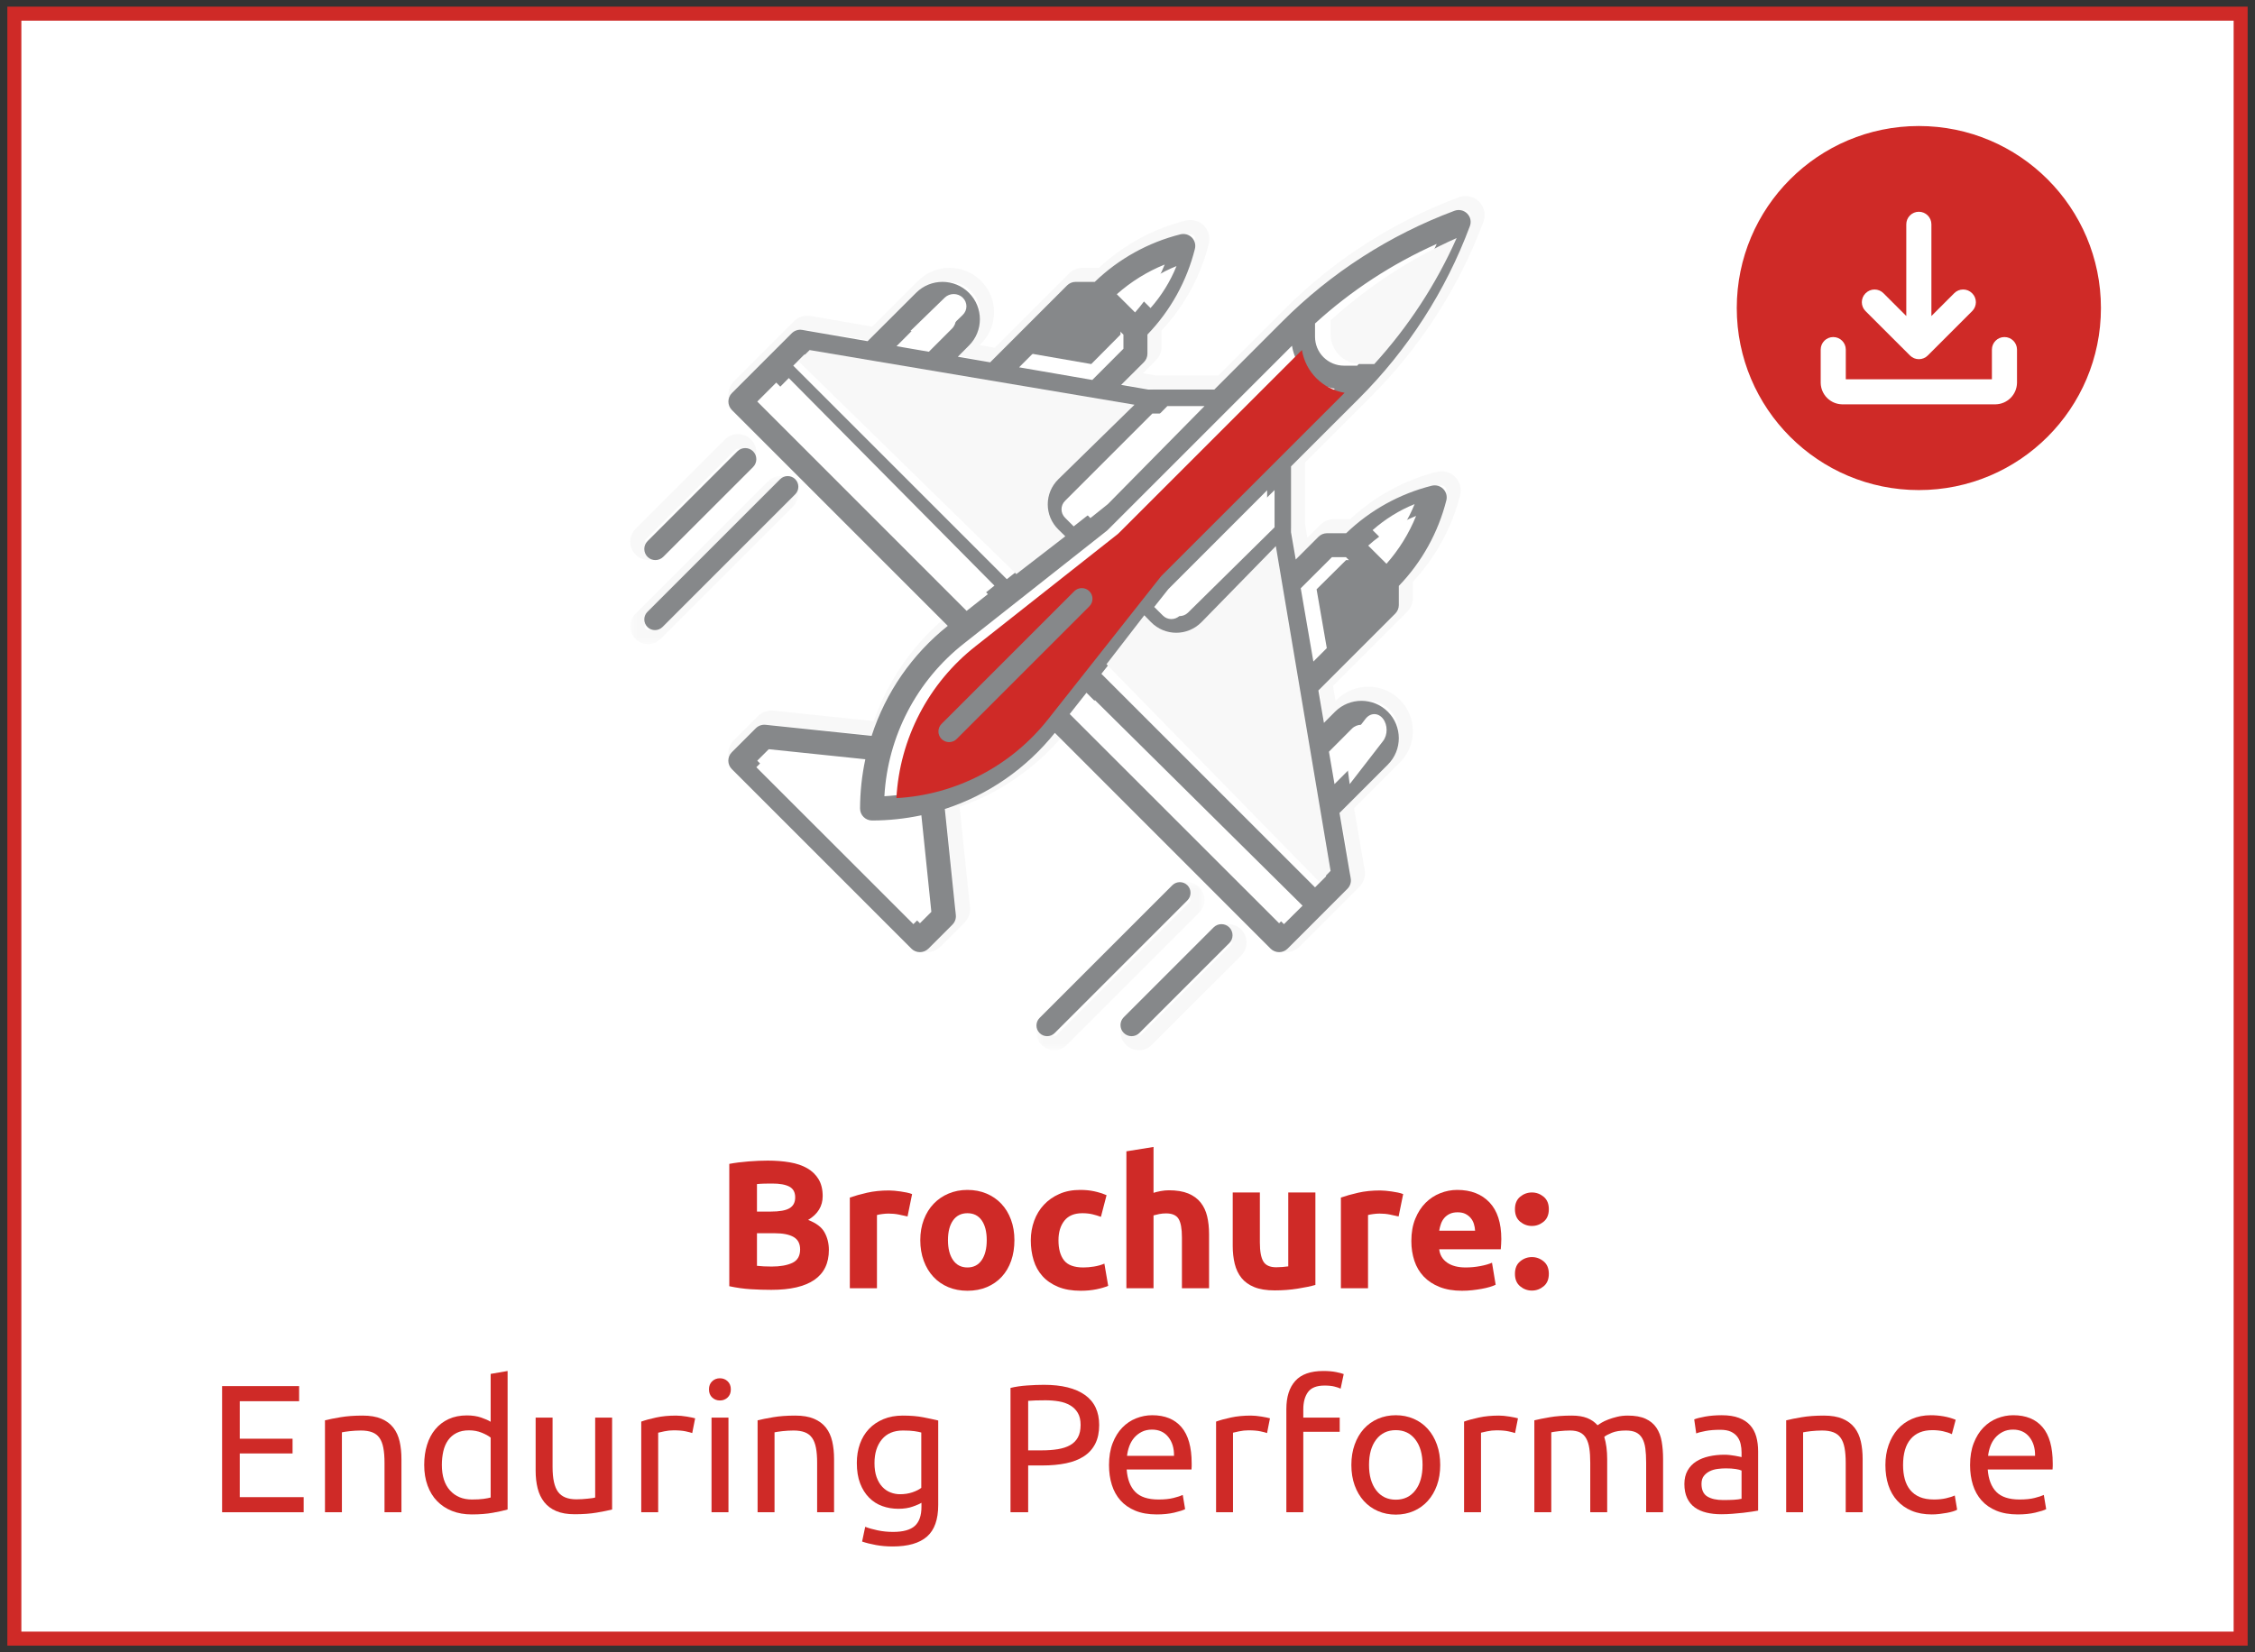 <?xml version="1.0" encoding="UTF-8"?>
<svg width="161px" height="118px" viewBox="0 0 161 118" version="1.1" xmlns="http://www.w3.org/2000/svg" xmlns:xlink="http://www.w3.org/1999/xlink">
    <rect x="0" y="0" width="161" height="118" fill="#333333" stroke="none"/>
    <title>ui08</title>
    <defs>
        <polygon id="path-1" points="0 0 12 0 12 12 0 12"></polygon>
        <polygon id="path-3" points="0 0 12 0 12 12 0 12"></polygon>
    </defs>
    <g id="web" stroke="none" stroke-width="1" fill="none" fill-rule="evenodd">
        <g id="ui08" transform="translate(1.525, 1.475)">
            <rect id="矩形copy-7copycopy-3copy" stroke="#CF2A27" fill="#FFFFFF" x="-0.5" y="-0.5" width="158.95" height="116.05"></rect>
            <g id="Brochure:-Enduring-P" transform="translate(14.332, 80.437)" fill="#CF2A27" fill-rule="nonzero">
                <path d="M39.215,10.205 C38.721,10.205 38.229,10.19 37.739,10.159 C37.249,10.129 36.74,10.058 36.212,9.945 L36.212,1.209 C36.627,1.131 37.083,1.073 37.577,1.034 C38.071,0.995 38.53,0.975 38.955,0.975 C39.526,0.975 40.053,1.016 40.534,1.099 C41.015,1.181 41.429,1.322 41.776,1.521 C42.122,1.72 42.393,1.982 42.588,2.308 C42.783,2.632 42.88,3.033 42.88,3.51 C42.88,4.229 42.534,4.797 41.84,5.213 C42.413,5.43 42.803,5.724 43.011,6.097 C43.218,6.47 43.322,6.89 43.322,7.358 C43.322,8.303 42.978,9.013 42.289,9.49 C41.6,9.967 40.575,10.205 39.215,10.205 Z M38.188,6.162 L38.188,8.489 C38.335,8.506 38.495,8.519 38.669,8.528 C38.842,8.537 39.032,8.541 39.24,8.541 C39.847,8.541 40.337,8.454 40.709,8.281 C41.082,8.108 41.269,7.787 41.269,7.319 C41.269,6.903 41.112,6.606 40.8,6.428 C40.489,6.251 40.042,6.162 39.462,6.162 L38.188,6.162 Z M38.188,4.615 L39.175,4.615 C39.8,4.615 40.246,4.535 40.514,4.375 C40.783,4.214 40.917,3.956 40.917,3.601 C40.917,3.237 40.779,2.981 40.502,2.834 C40.224,2.687 39.817,2.613 39.279,2.613 C39.106,2.613 38.92,2.615 38.721,2.619 C38.521,2.624 38.343,2.635 38.188,2.652 L38.188,4.615 Z" id="形狀"></path>
                <path d="M48.938,4.966 C48.765,4.923 48.562,4.877 48.328,4.83 C48.093,4.782 47.842,4.758 47.574,4.758 C47.452,4.758 47.307,4.769 47.138,4.79 C46.969,4.812 46.841,4.836 46.755,4.862 L46.755,10.088 L44.818,10.088 L44.818,3.614 C45.164,3.493 45.574,3.378 46.046,3.269 C46.518,3.161 47.045,3.107 47.626,3.107 C47.73,3.107 47.855,3.114 48.002,3.127 C48.15,3.139 48.297,3.157 48.444,3.179 C48.592,3.2 48.739,3.226 48.886,3.256 C49.034,3.287 49.16,3.324 49.264,3.367 L48.938,4.966 Z" id="路徑"></path>
                <path d="M56.569,6.656 C56.569,7.193 56.492,7.685 56.336,8.132 C56.179,8.578 55.954,8.959 55.66,9.275 C55.365,9.592 55.012,9.837 54.6,10.01 C54.188,10.183 53.727,10.27 53.215,10.27 C52.713,10.27 52.256,10.183 51.844,10.01 C51.432,9.837 51.079,9.592 50.785,9.275 C50.49,8.959 50.26,8.578 50.096,8.132 C49.931,7.685 49.849,7.193 49.849,6.656 C49.849,6.119 49.933,5.629 50.102,5.187 C50.271,4.745 50.505,4.368 50.804,4.056 C51.103,3.744 51.458,3.501 51.87,3.328 C52.282,3.155 52.73,3.068 53.215,3.068 C53.709,3.068 54.162,3.155 54.574,3.328 C54.986,3.501 55.339,3.744 55.633,4.056 C55.928,4.368 56.158,4.745 56.322,5.187 C56.487,5.629 56.569,6.119 56.569,6.656 Z M54.593,6.656 C54.593,6.058 54.474,5.588 54.236,5.245 C53.998,4.903 53.657,4.732 53.215,4.732 C52.773,4.732 52.431,4.903 52.188,5.245 C51.946,5.588 51.825,6.058 51.825,6.656 C51.825,7.254 51.946,7.729 52.188,8.079 C52.431,8.431 52.773,8.606 53.215,8.606 C53.657,8.606 53.998,8.431 54.236,8.079 C54.474,7.729 54.593,7.254 54.593,6.656 Z" id="形狀"></path>
                <path d="M57.739,6.669 C57.739,6.175 57.82,5.709 57.98,5.271 C58.14,4.834 58.372,4.452 58.675,4.128 C58.979,3.803 59.347,3.545 59.781,3.354 C60.214,3.163 60.708,3.068 61.263,3.068 C61.627,3.068 61.96,3.1 62.264,3.166 C62.567,3.231 62.861,3.324 63.148,3.445 L62.745,4.992 C62.562,4.923 62.363,4.862 62.147,4.81 C61.93,4.758 61.687,4.732 61.419,4.732 C60.846,4.732 60.42,4.91 60.138,5.265 C59.856,5.62 59.715,6.088 59.715,6.669 C59.715,7.284 59.848,7.761 60.112,8.099 C60.376,8.437 60.838,8.606 61.496,8.606 C61.73,8.606 61.982,8.584 62.251,8.541 C62.519,8.498 62.766,8.428 62.992,8.333 L63.264,9.919 C63.039,10.014 62.758,10.097 62.419,10.166 C62.081,10.235 61.709,10.27 61.301,10.27 C60.678,10.27 60.14,10.177 59.69,9.991 C59.239,9.804 58.868,9.551 58.578,9.23 C58.288,8.909 58.075,8.53 57.941,8.092 C57.807,7.655 57.739,7.18 57.739,6.669 Z" id="路徑"></path>
                <path d="M64.564,10.088 L64.564,0.312 L66.501,0 L66.501,3.276 C66.632,3.233 66.798,3.192 67.002,3.152 C67.206,3.114 67.403,3.094 67.594,3.094 C68.148,3.094 68.61,3.17 68.978,3.321 C69.346,3.473 69.641,3.688 69.862,3.965 C70.083,4.242 70.239,4.572 70.33,4.953 C70.421,5.334 70.466,5.759 70.466,6.227 L70.466,10.088 L68.529,10.088 L68.529,6.461 C68.529,5.837 68.449,5.395 68.289,5.135 C68.129,4.875 67.832,4.745 67.398,4.745 C67.225,4.745 67.063,4.76 66.911,4.79 C66.759,4.821 66.623,4.853 66.501,4.888 L66.501,10.088 L64.564,10.088 Z" id="路徑"></path>
                <path d="M78.058,9.854 C77.729,9.949 77.305,10.038 76.784,10.12 C76.264,10.203 75.719,10.244 75.147,10.244 C74.566,10.244 74.083,10.166 73.697,10.01 C73.311,9.854 73.006,9.635 72.781,9.354 C72.555,9.072 72.395,8.736 72.299,8.346 C72.204,7.956 72.156,7.527 72.156,7.059 L72.156,3.25 L74.094,3.25 L74.094,6.825 C74.094,7.449 74.176,7.9 74.341,8.177 C74.505,8.454 74.813,8.593 75.263,8.593 C75.402,8.593 75.549,8.586 75.706,8.573 C75.862,8.56 76,8.545 76.121,8.528 L76.121,3.25 L78.058,3.25 L78.058,9.854 Z" id="路徑"></path>
                <path d="M83.999,4.966 C83.826,4.923 83.623,4.877 83.388,4.83 C83.154,4.782 82.903,4.758 82.635,4.758 C82.513,4.758 82.368,4.769 82.199,4.79 C82.03,4.812 81.902,4.836 81.816,4.862 L81.816,10.088 L79.879,10.088 L79.879,3.614 C80.225,3.493 80.635,3.378 81.107,3.269 C81.579,3.161 82.106,3.107 82.686,3.107 C82.79,3.107 82.916,3.114 83.064,3.127 C83.211,3.139 83.358,3.157 83.505,3.179 C83.653,3.2 83.8,3.226 83.948,3.256 C84.095,3.287 84.221,3.324 84.325,3.367 L83.999,4.966 Z" id="路徑"></path>
                <path d="M84.909,6.721 C84.909,6.114 85.003,5.583 85.189,5.128 C85.375,4.673 85.62,4.294 85.924,3.991 C86.227,3.688 86.576,3.458 86.97,3.302 C87.364,3.146 87.769,3.068 88.186,3.068 C89.156,3.068 89.923,3.365 90.487,3.958 C91.05,4.552 91.332,5.425 91.332,6.578 C91.332,6.691 91.327,6.814 91.319,6.949 C91.31,7.083 91.301,7.202 91.293,7.306 L86.898,7.306 C86.942,7.705 87.128,8.021 87.457,8.255 C87.787,8.489 88.229,8.606 88.784,8.606 C89.139,8.606 89.488,8.573 89.83,8.508 C90.172,8.444 90.452,8.363 90.668,8.268 L90.928,9.841 C90.825,9.893 90.686,9.945 90.513,9.997 C90.339,10.049 90.146,10.095 89.934,10.133 C89.722,10.172 89.494,10.205 89.251,10.231 C89.009,10.257 88.766,10.27 88.523,10.27 C87.908,10.27 87.373,10.179 86.918,9.997 C86.463,9.815 86.086,9.566 85.787,9.249 C85.488,8.933 85.267,8.558 85.124,8.125 C84.981,7.692 84.909,7.224 84.909,6.721 Z M89.46,5.98 C89.451,5.815 89.423,5.655 89.375,5.499 C89.327,5.343 89.254,5.204 89.154,5.083 C89.054,4.962 88.929,4.862 88.777,4.784 C88.625,4.706 88.437,4.667 88.212,4.667 C87.995,4.667 87.808,4.704 87.653,4.777 C87.496,4.851 87.367,4.949 87.263,5.07 C87.159,5.191 87.078,5.332 87.022,5.492 C86.966,5.653 86.924,5.815 86.898,5.98 L89.46,5.98 Z" id="形狀"></path>
                <path d="M94.725,4.446 C94.725,4.836 94.601,5.133 94.354,5.337 C94.107,5.54 93.828,5.642 93.516,5.642 C93.204,5.642 92.924,5.54 92.677,5.337 C92.43,5.133 92.306,4.836 92.306,4.446 C92.306,4.056 92.43,3.759 92.677,3.555 C92.924,3.352 93.204,3.25 93.516,3.25 C93.828,3.25 94.107,3.352 94.354,3.555 C94.601,3.759 94.725,4.056 94.725,4.446 Z M94.725,9.061 C94.725,9.451 94.601,9.748 94.354,9.951 C94.107,10.155 93.828,10.257 93.516,10.257 C93.204,10.257 92.924,10.155 92.677,9.951 C92.43,9.748 92.306,9.451 92.306,9.061 C92.306,8.671 92.43,8.374 92.677,8.171 C92.924,7.967 93.204,7.865 93.516,7.865 C93.828,7.865 94.107,7.967 94.354,8.171 C94.601,8.374 94.725,8.671 94.725,9.061 Z" id="形狀"></path>
                <polygon id="路徑" points="0 26.088 0 17.079 5.499 17.079 5.499 18.158 1.261 18.158 1.261 20.836 5.031 20.836 5.031 21.889 1.261 21.889 1.261 25.009 5.824 25.009 5.824 26.088"></polygon>
                <path d="M7.345,19.523 C7.622,19.454 7.991,19.38 8.45,19.302 C8.909,19.224 9.438,19.185 10.036,19.185 C10.573,19.185 11.02,19.261 11.375,19.413 C11.73,19.564 12.014,19.776 12.226,20.049 C12.439,20.323 12.588,20.65 12.675,21.031 C12.762,21.412 12.805,21.833 12.805,22.292 L12.805,26.088 L11.596,26.088 L11.596,22.552 C11.596,22.136 11.568,21.781 11.511,21.486 C11.455,21.191 11.362,20.953 11.232,20.771 C11.102,20.589 10.929,20.457 10.712,20.375 C10.495,20.292 10.227,20.251 9.906,20.251 C9.776,20.251 9.642,20.255 9.503,20.264 C9.364,20.273 9.232,20.284 9.107,20.297 C8.981,20.309 8.868,20.325 8.768,20.342 C8.669,20.359 8.597,20.372 8.554,20.381 L8.554,26.088 L7.345,26.088 L7.345,19.523 Z" id="路徑"></path>
                <path d="M19.175,20.758 C19.028,20.637 18.815,20.52 18.538,20.407 C18.261,20.294 17.957,20.238 17.628,20.238 C17.281,20.238 16.985,20.301 16.738,20.427 C16.491,20.552 16.289,20.726 16.133,20.947 C15.977,21.168 15.864,21.43 15.795,21.733 C15.726,22.036 15.691,22.361 15.691,22.708 C15.691,23.497 15.886,24.105 16.276,24.535 C16.666,24.963 17.186,25.178 17.836,25.178 C18.165,25.178 18.441,25.163 18.662,25.133 C18.883,25.102 19.054,25.07 19.175,25.035 L19.175,20.758 Z M19.175,16.208 L20.384,16 L20.384,25.893 C20.107,25.971 19.751,26.049 19.318,26.127 C18.885,26.205 18.386,26.244 17.823,26.244 C17.303,26.244 16.835,26.162 16.419,25.997 C16.003,25.832 15.648,25.598 15.353,25.295 C15.058,24.992 14.831,24.621 14.671,24.183 C14.51,23.746 14.43,23.254 14.43,22.708 C14.43,22.188 14.497,21.711 14.632,21.278 C14.766,20.845 14.963,20.472 15.223,20.16 C15.483,19.848 15.802,19.605 16.178,19.432 C16.555,19.259 16.987,19.172 17.472,19.172 C17.862,19.172 18.206,19.224 18.506,19.328 C18.805,19.432 19.028,19.532 19.175,19.627 L19.175,16.208 Z" id="形狀"></path>
                <path d="M27.846,25.893 C27.569,25.962 27.203,26.036 26.747,26.114 C26.293,26.192 25.766,26.231 25.168,26.231 C24.648,26.231 24.21,26.155 23.855,26.003 C23.5,25.852 23.214,25.637 22.997,25.36 C22.78,25.083 22.624,24.756 22.529,24.378 C22.434,24.002 22.386,23.583 22.386,23.124 L22.386,19.328 L23.595,19.328 L23.595,22.864 C23.595,23.687 23.725,24.277 23.985,24.632 C24.245,24.987 24.683,25.165 25.298,25.165 C25.428,25.165 25.562,25.161 25.701,25.152 C25.84,25.143 25.97,25.133 26.091,25.119 C26.212,25.107 26.323,25.093 26.422,25.081 C26.522,25.067 26.594,25.052 26.637,25.035 L26.637,19.328 L27.846,19.328 L27.846,25.893 Z" id="路徑"></path>
                <path d="M32.422,19.185 C32.526,19.185 32.645,19.192 32.779,19.204 C32.914,19.218 33.046,19.235 33.176,19.256 C33.306,19.278 33.425,19.3 33.533,19.322 C33.642,19.343 33.722,19.363 33.774,19.38 L33.566,20.433 C33.471,20.398 33.312,20.357 33.092,20.309 C32.87,20.262 32.587,20.238 32.24,20.238 C32.015,20.238 31.791,20.262 31.57,20.309 C31.349,20.357 31.204,20.39 31.135,20.407 L31.135,26.088 L29.926,26.088 L29.926,19.614 C30.212,19.51 30.567,19.413 30.992,19.322 C31.417,19.23 31.893,19.185 32.422,19.185 Z" id="路徑"></path>
                <path d="M36.153,26.088 L34.944,26.088 L34.944,19.328 L36.153,19.328 L36.153,26.088 Z M35.542,18.106 C35.325,18.106 35.141,18.035 34.989,17.892 C34.838,17.748 34.762,17.556 34.762,17.313 C34.762,17.07 34.838,16.878 34.989,16.735 C35.141,16.591 35.325,16.52 35.542,16.52 C35.759,16.52 35.943,16.591 36.094,16.735 C36.246,16.878 36.322,17.07 36.322,17.313 C36.322,17.556 36.246,17.748 36.094,17.892 C35.943,18.035 35.759,18.106 35.542,18.106 Z" id="形狀"></path>
                <path d="M38.233,19.523 C38.51,19.454 38.879,19.38 39.338,19.302 C39.797,19.224 40.326,19.185 40.924,19.185 C41.461,19.185 41.908,19.261 42.263,19.413 C42.618,19.564 42.902,19.776 43.114,20.049 C43.327,20.323 43.476,20.65 43.563,21.031 C43.65,21.412 43.693,21.833 43.693,22.292 L43.693,26.088 L42.484,26.088 L42.484,22.552 C42.484,22.136 42.456,21.781 42.4,21.486 C42.343,21.191 42.25,20.953 42.12,20.771 C41.99,20.589 41.817,20.457 41.6,20.375 C41.383,20.292 41.115,20.251 40.794,20.251 C40.664,20.251 40.53,20.255 40.391,20.264 C40.252,20.273 40.12,20.284 39.995,20.297 C39.869,20.309 39.756,20.325 39.657,20.342 C39.557,20.359 39.485,20.372 39.442,20.381 L39.442,26.088 L38.233,26.088 L38.233,19.523 Z" id="路徑"></path>
                <path d="M49.933,25.412 C49.829,25.481 49.627,25.57 49.328,25.678 C49.029,25.787 48.681,25.841 48.282,25.841 C47.875,25.841 47.491,25.776 47.132,25.646 C46.772,25.516 46.458,25.314 46.189,25.041 C45.92,24.768 45.708,24.428 45.552,24.021 C45.396,23.614 45.318,23.128 45.318,22.565 C45.318,22.071 45.392,21.618 45.539,21.206 C45.686,20.795 45.901,20.439 46.182,20.14 C46.464,19.841 46.809,19.608 47.216,19.439 C47.623,19.27 48.083,19.185 48.594,19.185 C49.157,19.185 49.649,19.226 50.069,19.308 C50.49,19.391 50.843,19.467 51.129,19.536 L51.129,25.568 C51.129,26.608 50.86,27.362 50.323,27.83 C49.786,28.298 48.971,28.532 47.879,28.532 C47.454,28.532 47.053,28.497 46.676,28.428 C46.3,28.359 45.972,28.276 45.695,28.181 L45.916,27.128 C46.159,27.223 46.456,27.308 46.806,27.381 C47.157,27.455 47.524,27.492 47.905,27.492 C48.624,27.492 49.142,27.349 49.459,27.063 C49.775,26.777 49.933,26.322 49.933,25.698 L49.933,25.412 Z M49.92,20.394 C49.799,20.359 49.636,20.327 49.432,20.297 C49.229,20.266 48.954,20.251 48.607,20.251 C47.957,20.251 47.456,20.463 47.105,20.888 C46.755,21.313 46.579,21.876 46.579,22.578 C46.579,22.968 46.629,23.302 46.728,23.579 C46.828,23.856 46.962,24.086 47.132,24.268 C47.3,24.45 47.495,24.584 47.717,24.671 C47.938,24.758 48.165,24.801 48.399,24.801 C48.72,24.801 49.014,24.756 49.283,24.665 C49.552,24.573 49.764,24.467 49.92,24.346 L49.92,20.394 Z" id="形狀"></path>
                <path d="M58.682,16.988 C59.947,16.988 60.92,17.229 61.6,17.709 C62.281,18.191 62.621,18.908 62.621,19.861 C62.621,20.381 62.528,20.825 62.342,21.194 C62.155,21.562 61.886,21.861 61.535,22.09 C61.184,22.32 60.758,22.487 60.255,22.591 C59.752,22.695 59.185,22.747 58.552,22.747 L57.551,22.747 L57.551,26.088 L56.29,26.088 L56.29,17.209 C56.645,17.122 57.042,17.064 57.48,17.034 C57.917,17.003 58.318,16.988 58.682,16.988 Z M58.786,18.093 C58.249,18.093 57.837,18.106 57.551,18.132 L57.551,21.668 L58.5,21.668 C58.933,21.668 59.323,21.64 59.67,21.584 C60.017,21.527 60.309,21.432 60.547,21.297 C60.786,21.163 60.97,20.979 61.1,20.745 C61.23,20.511 61.295,20.212 61.295,19.848 C61.295,19.501 61.228,19.215 61.093,18.99 C60.959,18.765 60.777,18.585 60.547,18.451 C60.318,18.316 60.051,18.223 59.748,18.171 C59.445,18.119 59.124,18.093 58.786,18.093 Z" id="形狀"></path>
                <path d="M63.323,22.721 C63.323,22.123 63.41,21.601 63.583,21.154 C63.756,20.708 63.986,20.338 64.272,20.043 C64.558,19.748 64.887,19.527 65.26,19.38 C65.633,19.233 66.014,19.159 66.404,19.159 C67.314,19.159 68.012,19.443 68.497,20.011 C68.982,20.578 69.225,21.443 69.225,22.604 C69.225,22.656 69.225,22.723 69.225,22.805 C69.225,22.888 69.221,22.964 69.212,23.033 L64.584,23.033 C64.636,23.735 64.84,24.268 65.195,24.632 C65.55,24.996 66.105,25.178 66.859,25.178 C67.284,25.178 67.641,25.141 67.931,25.067 C68.222,24.994 68.441,24.922 68.588,24.853 L68.757,25.867 C68.61,25.945 68.352,26.027 67.984,26.114 C67.615,26.201 67.197,26.244 66.729,26.244 C66.14,26.244 65.63,26.155 65.201,25.977 C64.772,25.8 64.419,25.555 64.142,25.243 C63.865,24.931 63.659,24.561 63.525,24.131 C63.39,23.703 63.323,23.232 63.323,22.721 Z M67.964,22.058 C67.973,21.512 67.836,21.064 67.555,20.712 C67.273,20.361 66.885,20.186 66.391,20.186 C66.114,20.186 65.869,20.24 65.656,20.349 C65.444,20.457 65.264,20.598 65.117,20.771 C64.97,20.944 64.855,21.144 64.772,21.369 C64.69,21.594 64.636,21.824 64.61,22.058 L67.964,22.058 Z" id="形狀"></path>
                <path d="M73.463,19.185 C73.567,19.185 73.686,19.192 73.82,19.204 C73.955,19.218 74.087,19.235 74.217,19.256 C74.347,19.278 74.466,19.3 74.575,19.322 C74.683,19.343 74.763,19.363 74.815,19.38 L74.607,20.433 C74.512,20.398 74.353,20.357 74.132,20.309 C73.912,20.262 73.628,20.238 73.281,20.238 C73.056,20.238 72.832,20.262 72.612,20.309 C72.391,20.357 72.245,20.39 72.176,20.407 L72.176,26.088 L70.967,26.088 L70.967,19.614 C71.253,19.51 71.608,19.413 72.033,19.322 C72.458,19.23 72.934,19.185 73.463,19.185 Z" id="路徑"></path>
                <path d="M78.624,16 C78.979,16 79.285,16.026 79.54,16.078 C79.796,16.13 79.976,16.178 80.08,16.221 L79.859,17.261 C79.755,17.209 79.608,17.159 79.417,17.111 C79.226,17.064 78.992,17.04 78.715,17.04 C78.152,17.04 77.757,17.194 77.532,17.502 C77.307,17.809 77.194,18.223 77.194,18.743 L77.194,19.328 L79.794,19.328 L79.794,20.342 L77.194,20.342 L77.194,26.088 L75.985,26.088 L75.985,18.717 C75.985,17.85 76.197,17.181 76.622,16.709 C77.047,16.236 77.714,16 78.624,16 Z" id="路徑"></path>
                <path d="M86.97,22.708 C86.97,23.245 86.892,23.731 86.736,24.164 C86.58,24.597 86.361,24.97 86.079,25.282 C85.798,25.594 85.462,25.834 85.072,26.003 C84.682,26.172 84.257,26.257 83.798,26.257 C83.339,26.257 82.914,26.172 82.524,26.003 C82.134,25.834 81.798,25.594 81.516,25.282 C81.235,24.97 81.016,24.597 80.86,24.164 C80.704,23.731 80.626,23.245 80.626,22.708 C80.626,22.179 80.704,21.696 80.86,21.259 C81.016,20.821 81.235,20.446 81.516,20.134 C81.798,19.822 82.134,19.581 82.524,19.413 C82.914,19.244 83.339,19.159 83.798,19.159 C84.257,19.159 84.682,19.244 85.072,19.413 C85.462,19.581 85.798,19.822 86.079,20.134 C86.361,20.446 86.58,20.821 86.736,21.259 C86.892,21.696 86.97,22.179 86.97,22.708 Z M85.709,22.708 C85.709,21.945 85.538,21.341 85.195,20.895 C84.853,20.448 84.387,20.225 83.798,20.225 C83.209,20.225 82.743,20.448 82.4,20.895 C82.058,21.341 81.887,21.945 81.887,22.708 C81.887,23.471 82.058,24.075 82.4,24.521 C82.743,24.968 83.209,25.191 83.798,25.191 C84.387,25.191 84.853,24.968 85.195,24.521 C85.538,24.075 85.709,23.471 85.709,22.708 Z" id="形狀"></path>
                <path d="M91.169,19.185 C91.273,19.185 91.392,19.192 91.526,19.204 C91.661,19.218 91.793,19.235 91.923,19.256 C92.053,19.278 92.172,19.3 92.281,19.322 C92.389,19.343 92.469,19.363 92.521,19.38 L92.313,20.433 C92.218,20.398 92.059,20.357 91.838,20.309 C91.618,20.262 91.334,20.238 90.987,20.238 C90.762,20.238 90.538,20.262 90.317,20.309 C90.097,20.357 89.951,20.39 89.882,20.407 L89.882,26.088 L88.673,26.088 L88.673,19.614 C88.959,19.51 89.314,19.413 89.739,19.322 C90.164,19.23 90.64,19.185 91.169,19.185 Z" id="路徑"></path>
                <path d="M93.691,19.523 C93.968,19.454 94.335,19.38 94.79,19.302 C95.245,19.224 95.771,19.185 96.369,19.185 C96.802,19.185 97.166,19.244 97.461,19.36 C97.756,19.477 98.003,19.649 98.202,19.874 C98.263,19.831 98.358,19.77 98.488,19.692 C98.618,19.614 98.778,19.538 98.969,19.465 C99.16,19.391 99.372,19.326 99.606,19.27 C99.84,19.213 100.091,19.185 100.36,19.185 C100.88,19.185 101.305,19.261 101.634,19.413 C101.963,19.564 102.221,19.779 102.407,20.056 C102.594,20.333 102.719,20.663 102.784,21.044 C102.85,21.425 102.882,21.841 102.882,22.292 L102.882,26.088 L101.673,26.088 L101.673,22.552 C101.673,22.153 101.653,21.811 101.615,21.525 C101.576,21.239 101.502,21.001 101.394,20.81 C101.285,20.619 101.138,20.479 100.951,20.387 C100.765,20.297 100.525,20.251 100.23,20.251 C99.823,20.251 99.487,20.305 99.222,20.413 C98.958,20.522 98.778,20.619 98.683,20.706 C98.752,20.931 98.804,21.178 98.839,21.447 C98.874,21.716 98.891,21.997 98.891,22.292 L98.891,26.088 L97.682,26.088 L97.682,22.552 C97.682,22.153 97.66,21.811 97.617,21.525 C97.574,21.239 97.498,21.001 97.389,20.81 C97.281,20.619 97.134,20.479 96.948,20.387 C96.761,20.297 96.525,20.251 96.239,20.251 C96.118,20.251 95.988,20.255 95.849,20.264 C95.71,20.273 95.578,20.284 95.453,20.297 C95.327,20.309 95.212,20.325 95.108,20.342 C95.004,20.359 94.935,20.372 94.9,20.381 L94.9,26.088 L93.691,26.088 L93.691,19.523 Z" id="路徑"></path>
                <path d="M107.172,25.217 C107.458,25.217 107.712,25.21 107.933,25.198 C108.153,25.184 108.338,25.161 108.485,25.126 L108.485,23.111 C108.398,23.068 108.257,23.031 108.062,23 C107.868,22.97 107.631,22.955 107.354,22.955 C107.172,22.955 106.979,22.968 106.775,22.994 C106.572,23.02 106.385,23.074 106.216,23.157 C106.047,23.239 105.907,23.352 105.794,23.494 C105.681,23.637 105.625,23.826 105.625,24.06 C105.625,24.493 105.764,24.794 106.041,24.963 C106.318,25.133 106.695,25.217 107.172,25.217 Z M107.068,19.159 C107.553,19.159 107.963,19.222 108.296,19.348 C108.63,19.473 108.899,19.651 109.103,19.881 C109.306,20.11 109.451,20.383 109.538,20.7 C109.625,21.016 109.668,21.365 109.668,21.746 L109.668,25.971 C109.564,25.988 109.419,26.012 109.233,26.043 C109.046,26.073 108.836,26.101 108.602,26.127 C108.368,26.153 108.115,26.177 107.841,26.198 C107.569,26.22 107.298,26.231 107.029,26.231 C106.648,26.231 106.297,26.192 105.976,26.114 C105.655,26.036 105.378,25.913 105.144,25.744 C104.91,25.575 104.728,25.351 104.598,25.074 C104.468,24.797 104.403,24.463 104.403,24.073 C104.403,23.7 104.479,23.38 104.63,23.111 C104.782,22.842 104.988,22.626 105.248,22.461 C105.508,22.296 105.811,22.175 106.158,22.097 C106.505,22.019 106.869,21.98 107.25,21.98 C107.371,21.98 107.497,21.986 107.627,22 C107.757,22.012 107.88,22.03 107.998,22.052 C108.115,22.073 108.216,22.093 108.303,22.11 C108.39,22.127 108.45,22.14 108.485,22.149 L108.485,21.811 C108.485,21.612 108.463,21.415 108.42,21.22 C108.377,21.024 108.299,20.851 108.186,20.7 C108.073,20.548 107.919,20.427 107.725,20.335 C107.529,20.244 107.276,20.199 106.964,20.199 C106.565,20.199 106.216,20.227 105.918,20.284 C105.618,20.34 105.395,20.398 105.248,20.459 L105.105,19.458 C105.261,19.389 105.521,19.322 105.885,19.256 C106.249,19.192 106.643,19.159 107.068,19.159 Z" id="形狀"></path>
                <path d="M111.67,19.523 C111.947,19.454 112.316,19.38 112.775,19.302 C113.234,19.224 113.763,19.185 114.361,19.185 C114.898,19.185 115.345,19.261 115.7,19.413 C116.055,19.564 116.339,19.776 116.552,20.049 C116.764,20.323 116.913,20.65 117,21.031 C117.087,21.412 117.13,21.833 117.13,22.292 L117.13,26.088 L115.921,26.088 L115.921,22.552 C115.921,22.136 115.893,21.781 115.837,21.486 C115.78,21.191 115.687,20.953 115.557,20.771 C115.427,20.589 115.254,20.457 115.037,20.375 C114.82,20.292 114.552,20.251 114.231,20.251 C114.101,20.251 113.967,20.255 113.828,20.264 C113.689,20.273 113.557,20.284 113.431,20.297 C113.306,20.309 113.193,20.325 113.094,20.342 C112.994,20.359 112.922,20.372 112.879,20.381 L112.879,26.088 L111.67,26.088 L111.67,19.523 Z" id="路徑"></path>
                <path d="M122.07,26.244 C121.524,26.244 121.045,26.157 120.633,25.984 C120.222,25.811 119.875,25.568 119.594,25.256 C119.312,24.944 119.102,24.573 118.963,24.145 C118.824,23.715 118.755,23.241 118.755,22.721 C118.755,22.201 118.831,21.724 118.983,21.291 C119.134,20.858 119.349,20.483 119.626,20.166 C119.903,19.85 120.243,19.603 120.647,19.425 C121.049,19.248 121.498,19.159 121.992,19.159 C122.295,19.159 122.599,19.185 122.902,19.237 C123.205,19.289 123.496,19.371 123.773,19.484 L123.5,20.511 C123.318,20.424 123.108,20.355 122.87,20.303 C122.631,20.251 122.378,20.225 122.109,20.225 C121.433,20.225 120.915,20.437 120.555,20.862 C120.196,21.287 120.016,21.906 120.016,22.721 C120.016,23.085 120.057,23.419 120.139,23.722 C120.222,24.025 120.352,24.285 120.529,24.502 C120.707,24.719 120.935,24.886 121.212,25.003 C121.489,25.119 121.827,25.178 122.226,25.178 C122.547,25.178 122.837,25.148 123.097,25.087 C123.357,25.026 123.561,24.961 123.708,24.892 L123.877,25.906 C123.808,25.949 123.708,25.991 123.578,26.029 C123.448,26.069 123.301,26.103 123.136,26.134 C122.971,26.164 122.796,26.19 122.609,26.212 C122.423,26.233 122.243,26.244 122.07,26.244 Z" id="路徑"></path>
                <path d="M124.8,22.721 C124.8,22.123 124.887,21.601 125.06,21.154 C125.233,20.708 125.463,20.338 125.749,20.043 C126.035,19.748 126.364,19.527 126.737,19.38 C127.11,19.233 127.491,19.159 127.881,19.159 C128.791,19.159 129.489,19.443 129.974,20.011 C130.459,20.578 130.702,21.443 130.702,22.604 C130.702,22.656 130.702,22.723 130.702,22.805 C130.702,22.888 130.698,22.964 130.689,23.033 L126.061,23.033 C126.113,23.735 126.317,24.268 126.672,24.632 C127.027,24.996 127.582,25.178 128.336,25.178 C128.761,25.178 129.118,25.141 129.409,25.067 C129.699,24.994 129.918,24.922 130.065,24.853 L130.234,25.867 C130.087,25.945 129.829,26.027 129.46,26.114 C129.092,26.201 128.674,26.244 128.206,26.244 C127.617,26.244 127.108,26.155 126.678,25.977 C126.249,25.8 125.896,25.555 125.619,25.243 C125.342,24.931 125.136,24.561 125.001,24.131 C124.867,23.703 124.8,23.232 124.8,22.721 Z M129.441,22.058 C129.45,21.512 129.313,21.064 129.031,20.712 C128.75,20.361 128.362,20.186 127.868,20.186 C127.591,20.186 127.346,20.24 127.133,20.349 C126.921,20.457 126.741,20.598 126.594,20.771 C126.447,20.944 126.332,21.144 126.249,21.369 C126.167,21.594 126.113,21.824 126.087,22.058 L129.441,22.058 Z" id="形狀"></path>
            </g>
            <g id="downloadcopy-2" transform="translate(122.475, 7.525)" fill="#CF2A27" fill-rule="nonzero">
                <path d="M13,0 C5.821,0 0,5.821 0,13 C0,20.179 5.821,26 13,26 C20.179,26 26,20.179 26,13 C26,5.821 20.179,0 13,0 Z M9.191,11.949 L9.204,11.938 C9.372,11.77 9.599,11.675 9.837,11.675 C10.075,11.675 10.303,11.77 10.471,11.938 L12.103,13.57 L12.103,7.019 C12.103,6.781 12.197,6.553 12.366,6.385 C12.534,6.217 12.762,6.123 13,6.123 C13.495,6.123 13.896,6.524 13.896,7.019 L13.896,13.57 L15.528,11.938 C15.696,11.769 15.924,11.674 16.163,11.674 C16.401,11.674 16.629,11.769 16.797,11.938 L16.81,11.949 C16.978,12.117 17.072,12.345 17.072,12.583 C17.072,12.82 16.978,13.048 16.81,13.216 L13.636,16.39 C13.468,16.558 13.24,16.652 13.003,16.652 C12.765,16.652 12.537,16.558 12.369,16.39 L9.191,13.216 C8.842,12.866 8.842,12.299 9.191,11.949 L9.191,11.949 Z M20.008,18.348 C19.991,19.185 19.317,19.859 18.48,19.876 L7.52,19.876 C6.684,19.859 6.01,19.185 5.992,18.349 L5.992,15.967 C5.992,15.472 6.393,15.071 6.888,15.071 C7.383,15.071 7.784,15.472 7.784,15.967 L7.784,18.085 L18.216,18.085 L18.216,15.967 C18.216,15.472 18.617,15.071 19.112,15.071 C19.607,15.071 20.008,15.472 20.008,15.967 L20.008,18.348 Z" id="形狀"></path>
            </g>
            <g id="群組" transform="translate(43.475, 12.525)">
                <path d="M30.772,37.072 L46.575,52.883 C46.709,53.014 46.929,53.016 47.062,52.883 L51.337,48.608 C51.414,48.531 51.45,48.417 51.431,48.312 L50.585,43.379 L54.22,39.742 C54.629,39.333 54.855,38.791 54.855,38.215 C54.855,37.638 54.629,37.096 54.22,36.687 C53.381,35.849 52.013,35.848 51.17,36.688 L49.686,38.182 L49.077,34.635 L54.755,28.956 C54.798,28.912 54.855,28.827 54.855,28.709 L54.855,27.139 L54.998,26.99 C56.574,25.355 57.704,23.32 58.264,21.105 C58.292,20.99 58.256,20.863 58.168,20.775 C58.085,20.692 57.957,20.656 57.84,20.686 C55.637,21.237 53.602,22.367 51.959,23.951 L51.811,24.093 L50.235,24.093 C50.147,24.093 50.057,24.131 49.993,24.194 L47.674,26.514 L47.163,23.513 L47.163,18.599 L52.157,13.608 C55.577,10.194 58.274,6.002 59.956,1.486 C60.008,1.354 59.978,1.215 59.88,1.118 C59.787,1.024 59.638,0.993 59.51,1.042 C54.922,2.757 50.844,5.383 47.391,8.847 L42.407,13.837 L37.406,13.829 L34.491,13.326 L36.812,11.01 C36.855,10.967 36.913,10.882 36.913,10.764 L36.913,9.193 L37.055,9.045 C38.635,7.408 39.762,5.373 40.316,3.161 C40.347,3.039 40.314,2.915 40.226,2.825 C40.145,2.744 40.017,2.709 39.897,2.74 C37.692,3.293 35.658,4.422 34.016,6.005 L33.868,6.148 L32.291,6.148 C32.204,6.148 32.114,6.186 32.051,6.249 L26.372,11.927 L22.839,11.32 L24.319,9.829 C24.729,9.422 24.954,8.882 24.954,8.308 C24.955,7.732 24.73,7.188 24.32,6.778 C23.914,6.372 23.373,6.148 22.796,6.148 C22.218,6.148 21.677,6.372 21.271,6.778 L17.624,10.419 L12.698,9.569 C12.591,9.552 12.476,9.588 12.396,9.668 L8.127,13.938 C8.061,14.004 8.024,14.091 8.024,14.184 C8.024,14.276 8.061,14.363 8.127,14.43 L23.936,30.241 L23.49,30.596 C21.019,32.567 19.197,35.198 18.221,38.206 L18.094,38.598 L10.108,37.766 C10.004,37.756 9.904,37.794 9.829,37.869 L8.122,39.576 C8.055,39.643 8.019,39.731 8.019,39.823 C8.019,39.913 8.055,39.997 8.119,40.06 L20.94,52.883 C21.073,53.016 21.293,53.015 21.429,52.88 L23.133,51.176 C23.214,51.097 23.252,50.996 23.241,50.894 L22.415,42.914 L22.806,42.787 C25.807,41.813 28.439,39.991 30.417,37.517 L30.772,37.072 Z M46.821,54 C46.473,54 46.124,53.869 45.857,53.606 L30.85,38.591 C28.883,40.894 26.363,42.623 23.512,43.624 L24.255,50.791 C24.297,51.206 24.148,51.61 23.849,51.901 L22.147,53.603 C21.611,54.132 20.747,54.131 20.219,53.603 L7.401,40.784 C7.145,40.531 7.002,40.191 7,39.827 C6.998,39.461 7.141,39.116 7.401,38.856 L9.108,37.149 C9.401,36.856 9.805,36.712 10.212,36.752 L17.385,37.5 C18.387,34.643 20.116,32.123 22.416,30.162 L7.407,15.15 C6.874,14.617 6.874,13.75 7.407,13.217 L11.676,8.947 C11.989,8.634 12.439,8.494 12.869,8.565 L17.278,9.326 L20.55,6.058 C21.149,5.459 21.946,5.129 22.796,5.129 C23.645,5.129 24.442,5.459 25.041,6.058 C25.643,6.66 25.974,7.46 25.973,8.309 C25.972,9.156 25.641,9.952 25.04,10.55 L24.943,10.648 L26.025,10.834 L31.331,5.528 C31.584,5.275 31.934,5.129 32.291,5.129 L33.459,5.129 C35.202,3.497 37.339,2.331 39.652,1.751 C40.118,1.637 40.615,1.774 40.951,2.109 C41.293,2.46 41.423,2.945 41.304,3.412 C40.723,5.726 39.559,7.863 37.932,9.603 L37.932,10.764 C37.932,11.122 37.791,11.464 37.538,11.726 L36.604,12.657 L37.537,12.818 L41.985,12.818 L46.67,8.126 C50.227,4.559 54.428,1.854 59.155,0.087 C59.659,-0.101 60.225,0.022 60.601,0.398 C60.982,0.779 61.103,1.348 60.909,1.849 C59.178,6.494 56.4,10.812 52.877,14.33 L48.182,19.02 L48.182,23.469 L48.343,24.404 L49.273,23.474 C49.527,23.22 49.877,23.074 50.235,23.074 L51.402,23.074 C53.146,21.442 55.283,20.275 57.594,19.696 C58.06,19.582 58.555,19.72 58.889,20.055 C59.227,20.393 59.366,20.89 59.252,21.352 C58.666,23.674 57.5,25.811 55.874,27.548 L55.874,28.709 C55.874,29.067 55.735,29.408 55.482,29.67 L50.17,34.982 L50.356,36.062 L50.449,35.968 C51.691,34.73 53.705,34.732 54.94,35.967 C55.542,36.568 55.873,37.366 55.873,38.215 C55.873,39.063 55.542,39.862 54.94,40.463 L51.678,43.726 L52.434,48.133 C52.513,48.564 52.373,49.013 52.057,49.329 L47.783,53.603 C47.518,53.868 47.17,54 46.821,54 L46.821,54 Z" id="Fill-1" fill="#F8F8F8"></path>
                <g transform="translate(29, 49)">
                    <mask id="mask-2" fill="white">
                        <use xlink:href="#path-1"></use>
                    </mask>
                    <g id="Clip-4"></g>
                    <path d="M10.732,1.014 C10.693,1.014 10.617,1.024 10.552,1.089 L1.089,10.552 C1.024,10.617 1.014,10.692 1.014,10.731 C1.014,10.77 1.024,10.845 1.089,10.91 C1.154,10.975 1.229,10.985 1.268,10.985 C1.308,10.985 1.383,10.975 1.448,10.91 L10.911,1.448 C10.976,1.383 10.985,1.307 10.985,1.268 C10.985,1.229 10.976,1.153 10.911,1.089 C10.846,1.024 10.771,1.014 10.732,1.014 M1.268,12 C0.929,12 0.611,11.868 0.371,11.628 C-0.124,11.134 -0.124,10.329 0.371,9.834 L9.834,0.371 C10.329,-0.124 11.134,-0.124 11.629,0.371 C12.124,0.866 12.124,1.671 11.629,2.166 L2.166,11.628 C1.926,11.868 1.607,12 1.268,12" id="Fill-3" fill="#F8F8F8" mask="url(#mask-2)"></path>
                </g>
                <path d="M42.688,53.049 C42.62,53.049 42.553,53.075 42.502,53.126 L36.127,59.502 C36.025,59.604 36.025,59.77 36.127,59.873 C36.194,59.94 36.272,59.95 36.312,59.95 C36.353,59.95 36.431,59.94 36.498,59.873 L42.873,53.498 C42.975,53.395 42.975,53.229 42.873,53.126 C42.822,53.075 42.755,53.049 42.688,53.049 M36.312,61 C35.962,61 35.633,60.864 35.385,60.615 C35.136,60.367 35,60.038 35,59.688 C35,59.337 35.136,59.008 35.385,58.759 L41.76,52.383 C42.271,51.872 43.104,51.872 43.616,52.383 C43.864,52.632 44,52.961 44,53.312 C44,53.662 43.864,53.992 43.616,54.24 L37.24,60.615 C36.992,60.864 36.663,61 36.312,61" id="Fill-5" fill="#F8F8F8"></path>
                <g transform="translate(0, 20)">
                    <mask id="mask-4" fill="white">
                        <use xlink:href="#path-3"></use>
                    </mask>
                    <g id="Clip-8"></g>
                    <path d="M10.732,1.014 C10.693,1.014 10.617,1.024 10.552,1.089 L1.089,10.551 C1.024,10.616 1.014,10.691 1.014,10.731 C1.014,10.77 1.024,10.845 1.089,10.91 C1.154,10.975 1.229,10.985 1.268,10.985 C1.308,10.985 1.383,10.975 1.448,10.91 L10.911,1.448 C10.976,1.383 10.986,1.307 10.986,1.268 C10.986,1.229 10.976,1.153 10.911,1.089 C10.846,1.024 10.771,1.014 10.732,1.014 M1.268,12 C0.929,12 0.611,11.868 0.371,11.628 C-0.124,11.134 -0.124,10.329 0.371,9.834 L9.834,0.371 C10.329,-0.124 11.134,-0.124 11.629,0.371 C12.124,0.866 12.124,1.671 11.629,2.166 L2.166,11.628 C1.925,11.868 1.607,12 1.268,12" id="Fill-7" fill="#F8F8F8" mask="url(#mask-4)"></path>
                </g>
                <path d="M7.688,18.049 C7.62,18.049 7.553,18.075 7.502,18.126 L1.127,24.502 C1.025,24.604 1.025,24.77 1.127,24.873 C1.194,24.94 1.272,24.95 1.312,24.95 C1.353,24.95 1.431,24.94 1.498,24.873 L7.873,18.498 C7.975,18.395 7.975,18.229 7.873,18.126 C7.822,18.075 7.755,18.049 7.688,18.049 M1.312,26 C0.962,26 0.633,25.864 0.385,25.615 C0.136,25.367 0,25.038 0,24.688 C0,24.337 0.136,24.008 0.385,23.759 L6.76,17.383 C7.271,16.872 8.104,16.872 8.616,17.383 C8.864,17.632 9,17.961 9,18.312 C9,18.662 8.864,18.992 8.616,19.24 L2.24,25.615 C1.992,25.864 1.663,26 1.312,26" id="Fill-9" fill="#F8F8F8"></path>
                <path d="M21.496,51.122 L20.783,44.225 C19.626,44.47 18.444,44.597 17.261,44.597 C16.792,44.597 16.405,44.215 16.405,43.741 C16.41,42.559 16.533,41.381 16.782,40.224 L9.887,39.506 L9.067,40.326 L20.681,51.937 L21.496,51.122 Z M22.964,9.474 C23.341,9.102 23.341,8.496 22.964,8.119 C22.592,7.747 21.986,7.747 21.608,8.119 L19.009,10.723 L21.318,11.121 L22.964,9.474 Z M24.014,29.628 L25.533,28.43 L10.422,13.323 L9.067,14.678 L24.014,29.628 Z M29.834,20.56 L35.149,15.239 L12.425,11.325 L11.635,12.115 L26.883,27.365 L30.308,24.658 L29.834,24.184 C28.83,23.185 28.83,21.559 29.834,20.56 L29.834,20.56 Z M35.21,10.907 L35.21,9.903 L33.146,7.838 L32.147,7.838 L27.76,12.232 L32.988,13.134 L35.21,10.907 Z M36.041,8.312 C36.933,7.303 37.651,6.146 38.156,4.892 C36.902,5.397 35.751,6.116 34.736,7.013 L36.041,8.312 Z M32.932,22.589 L39.986,15.535 L37.274,15.535 L31.042,21.768 C30.705,22.1 30.705,22.645 31.042,22.976 L31.658,23.593 L32.932,22.589 Z M45.469,23.731 L45.469,21.014 L38.416,28.073 L37.407,29.347 L38.029,29.964 C38.36,30.295 38.9,30.295 39.236,29.964 L45.469,23.731 Z M46.325,51.937 L47.681,50.581 L32.57,35.474 L31.373,36.993 L46.325,51.937 Z M49.679,48.583 L45.76,25.856 L40.444,31.172 C39.44,32.171 37.82,32.171 36.816,31.172 L36.342,30.698 L33.636,34.123 L48.889,49.373 L49.679,48.583 Z M37.172,26.896 L50.305,13.761 C48.736,13.496 47.503,12.268 47.243,10.693 L34.104,23.832 C34.084,23.853 34.059,23.878 34.033,23.899 L23.83,31.952 C20.452,34.602 18.382,38.578 18.143,42.864 C22.429,42.625 26.399,40.55 29.049,37.176 L37.106,26.972 C37.127,26.947 37.147,26.921 37.172,26.896 L37.172,26.896 Z M52.879,39.393 C53.256,39.021 53.256,38.415 52.879,38.038 C52.507,37.666 51.901,37.666 51.523,38.038 L49.882,39.684 L50.28,41.998 L52.879,39.393 Z M53.159,28.858 L53.159,27.854 L51.095,25.79 L50.096,25.79 L47.869,28.012 L48.771,33.247 L53.159,28.858 Z M53.99,26.264 C54.882,25.255 55.6,24.098 56.105,22.844 C54.856,23.348 53.7,24.067 52.685,24.964 L53.99,26.264 Z M51.901,12.115 C54.245,9.541 56.166,6.605 57.578,3.419 C54.398,4.836 51.462,6.753 48.889,9.102 L48.889,10.05 C48.889,10.596 49.103,11.121 49.49,11.508 C49.877,11.895 50.402,12.115 50.953,12.115 L51.901,12.115 Z M59.749,1.248 C59.988,1.487 60.065,1.839 59.942,2.155 C58.22,6.778 55.514,10.978 52.023,14.464 L47.176,19.306 L47.176,24.011 L47.513,25.958 L49.138,24.332 C49.296,24.174 49.516,24.082 49.74,24.082 L51.111,24.082 C52.818,22.436 54.928,21.264 57.226,20.688 C57.517,20.616 57.828,20.703 58.036,20.912 C58.251,21.126 58.337,21.437 58.266,21.727 C57.685,24.026 56.518,26.136 54.872,27.844 L54.872,29.21 C54.872,29.439 54.78,29.653 54.622,29.816 L49.128,35.311 L49.526,37.625 L50.316,36.83 C51.36,35.79 53.047,35.79 54.087,36.83 C55.132,37.875 55.132,39.562 54.087,40.607 L50.637,44.057 L51.437,48.726 C51.488,49.001 51.396,49.282 51.202,49.475 L46.927,53.752 C46.595,54.083 46.055,54.083 45.719,53.752 L30.313,38.338 C28.279,40.882 25.553,42.773 22.459,43.777 L23.244,51.351 C23.27,51.606 23.178,51.861 22.99,52.044 L21.282,53.752 C20.946,54.083 20.406,54.083 20.074,53.752 L7.252,40.928 C6.916,40.596 6.916,40.056 7.252,39.72 L8.96,38.012 C9.143,37.829 9.398,37.737 9.653,37.762 L17.231,38.552 C18.235,35.459 20.125,32.727 22.668,30.698 L7.257,15.285 C6.921,14.949 6.921,14.408 7.257,14.072 L11.528,9.801 C11.727,9.602 12.007,9.515 12.277,9.561 L16.945,10.366 L20.406,6.911 C21.445,5.871 23.137,5.871 24.177,6.911 C25.222,7.956 25.222,9.643 24.177,10.682 L23.387,11.477 L25.696,11.875 L31.189,6.381 C31.347,6.223 31.567,6.131 31.791,6.131 L33.162,6.131 C34.869,4.484 36.979,3.312 39.277,2.736 C39.568,2.665 39.879,2.746 40.093,2.961 C40.301,3.175 40.388,3.48 40.312,3.776 C39.736,6.075 38.569,8.185 36.923,9.892 L36.923,11.258 C36.923,11.488 36.831,11.702 36.673,11.865 L35.047,13.486 L36.994,13.822 L41.698,13.822 L46.534,8.98 C50.02,5.483 54.219,2.782 58.842,1.054 C59.158,0.937 59.514,1.013 59.749,1.248 L59.749,1.248 Z" id="Fill-11" fill="#86888A"></path>
                <path d="M59,3 C57.538,6.297 55.548,9.336 53.12,12 L52.138,12 C51.568,12 51.024,11.773 50.623,11.372 C50.222,10.971 50,10.428 50,9.863 L50,8.882 C52.666,6.45 55.706,4.467 59,3" id="Fill-13" fill="#F8F8F8"></path>
                <path d="M56,22 C55.557,23.1 54.927,24.115 54.145,25 L53,23.86 C53.89,23.073 54.905,22.443 56,22" id="Fill-15" fill="#FFFFFF"></path>
                <polygon id="Fill-17" fill="#86888A" points="54 27.938 54 28.88 49.853 33 49 28.086 51.105 26 52.049 26"></polygon>
                <path d="M53.741,37.329 C54.086,37.774 54.086,38.489 53.741,38.928 L51.364,42 L51,39.271 L52.501,37.329 C52.846,36.89 53.401,36.89 53.741,37.329" id="Fill-19" fill="#FFFFFF"></path>
                <path d="M51,14.052 L37.933,27.117 C37.908,27.142 37.888,27.167 37.867,27.193 L29.851,37.342 C27.214,40.698 23.264,42.762 19,43 C19.238,38.736 21.297,34.782 24.659,32.146 L34.81,24.136 C34.835,24.115 34.861,24.09 34.881,24.07 L47.953,11 C48.211,12.567 49.438,13.788 51,14.052" id="Fill-21" fill="#CF2A27"></path>
                <path d="M46.091,25 L50,48.194 L49.212,49 L34,33.437 L36.699,29.941 L37.172,30.425 C38.173,31.445 39.789,31.445 40.79,30.425 L46.091,25 Z" id="Fill-23" fill="#F8F8F8"></path>
                <polygon id="Fill-25" fill="#FFFFFF" points="48 50.682 46.67 52 32 37.476 33.175 36"></polygon>
                <path d="M46,21 L46,23.658 L39.815,29.757 C39.482,30.081 38.946,30.081 38.617,29.757 L38,29.153 L39.001,27.907 L46,21 Z" id="Fill-27" fill="#FFFFFF"></path>
                <path d="M41,15 L34.097,22.003 L32.85,23 L32.247,22.388 C31.918,22.059 31.918,21.517 32.247,21.188 L38.347,15 L41,15 Z" id="Fill-29" fill="#FFFFFF"></path>
                <path d="M39,5 C38.557,6.1 37.927,7.115 37.145,8 L36,6.86 C36.89,6.073 37.9,5.443 39,5" id="Fill-31" fill="#FFFFFF"></path>
                <polygon id="Fill-33" fill="#86888A" points="35 8.949 35 9.897 32.912 12 28 11.148 32.122 7 33.061 7"></polygon>
                <path d="M36,14.905 L30.575,20.213 C29.55,21.209 29.55,22.831 30.575,23.827 L31.059,24.3 L27.563,27 L12,11.788 L12.806,11 L36,14.905 Z" id="Fill-35" fill="#F8F8F8"></path>
                <polygon id="Fill-37" fill="#FFFFFF" points="26 27.825 24.524 29 10 14.33 11.317 13"></polygon>
                <path d="M23.733,7.255 C24.089,7.6 24.089,8.155 23.733,8.495 L22.179,10 L20,9.637 L22.453,7.255 C22.809,6.915 23.382,6.915 23.733,7.255" id="Fill-39" fill="#FFFFFF"></path>
                <path d="M20.311,44.556 L21,51.213 L20.213,52 L9,40.792 L9.792,40 L16.449,40.694 C16.208,41.811 16.09,42.947 16.085,44.089 C16.085,44.546 16.459,44.915 16.911,44.915 C18.053,44.915 19.194,44.792 20.311,44.556" id="Fill-41" fill="#FFFFFF"></path>
                <line x1="22" y1="39" x2="32" y2="29" id="Fill-43" fill="#F8F8F8"></line>
                <path d="M22.762,39 C22.567,39 22.372,38.926 22.223,38.777 C21.926,38.479 21.926,37.996 22.223,37.698 L31.699,28.223 C31.996,27.926 32.479,27.926 32.777,28.223 C33.074,28.521 33.074,29.004 32.777,29.301 L23.302,38.777 C23.153,38.926 22.957,39 22.762,39" id="Fill-45" fill="#86888A"></path>
                <line x1="29" y1="60" x2="39" y2="50" id="Fill-47" fill="#F8F8F8"></line>
                <path d="M29.762,60 C29.567,60 29.372,59.926 29.223,59.777 C28.926,59.479 28.926,58.996 29.223,58.698 L38.699,49.223 C38.996,48.926 39.479,48.926 39.777,49.223 C40.074,49.521 40.074,50.004 39.777,50.301 L30.302,59.777 C30.153,59.926 29.957,60 29.762,60" id="Fill-49" fill="#86888A"></path>
                <line x1="36" y1="59" x2="42" y2="53" id="Fill-51" fill="#F8F8F8"></line>
                <path d="M35.792,60 C35.589,60 35.387,59.923 35.232,59.768 C34.923,59.459 34.923,58.957 35.232,58.647 L41.647,52.232 C41.957,51.923 42.458,51.923 42.768,52.232 C43.077,52.542 43.077,53.043 42.768,53.353 L36.353,59.768 C36.198,59.923 35.995,60 35.792,60" id="Fill-53" fill="#86888A"></path>
                <line x1="1" y1="31" x2="11" y2="21" id="Fill-55" fill="#F8F8F8"></line>
                <path d="M1.762,31 C1.567,31 1.372,30.926 1.223,30.777 C0.926,30.479 0.926,29.996 1.223,29.698 L10.699,20.223 C10.996,19.926 11.479,19.926 11.777,20.223 C12.074,20.521 12.074,21.004 11.777,21.301 L2.302,30.777 C2.153,30.926 1.957,31 1.762,31" id="Fill-57" fill="#86888A"></path>
                <line x1="2" y1="25" x2="8" y2="19" id="Fill-59" fill="#F8F8F8"></line>
                <path d="M1.792,26 C1.589,26 1.387,25.923 1.232,25.768 C0.923,25.459 0.923,24.957 1.232,24.647 L7.647,18.232 C7.957,17.923 8.458,17.923 8.768,18.232 C9.077,18.542 9.077,19.043 8.768,19.353 L2.353,25.768 C2.198,25.923 1.995,26 1.792,26" id="Fill-61" fill="#86888A"></path>
            </g>
        </g>
    </g>
</svg>